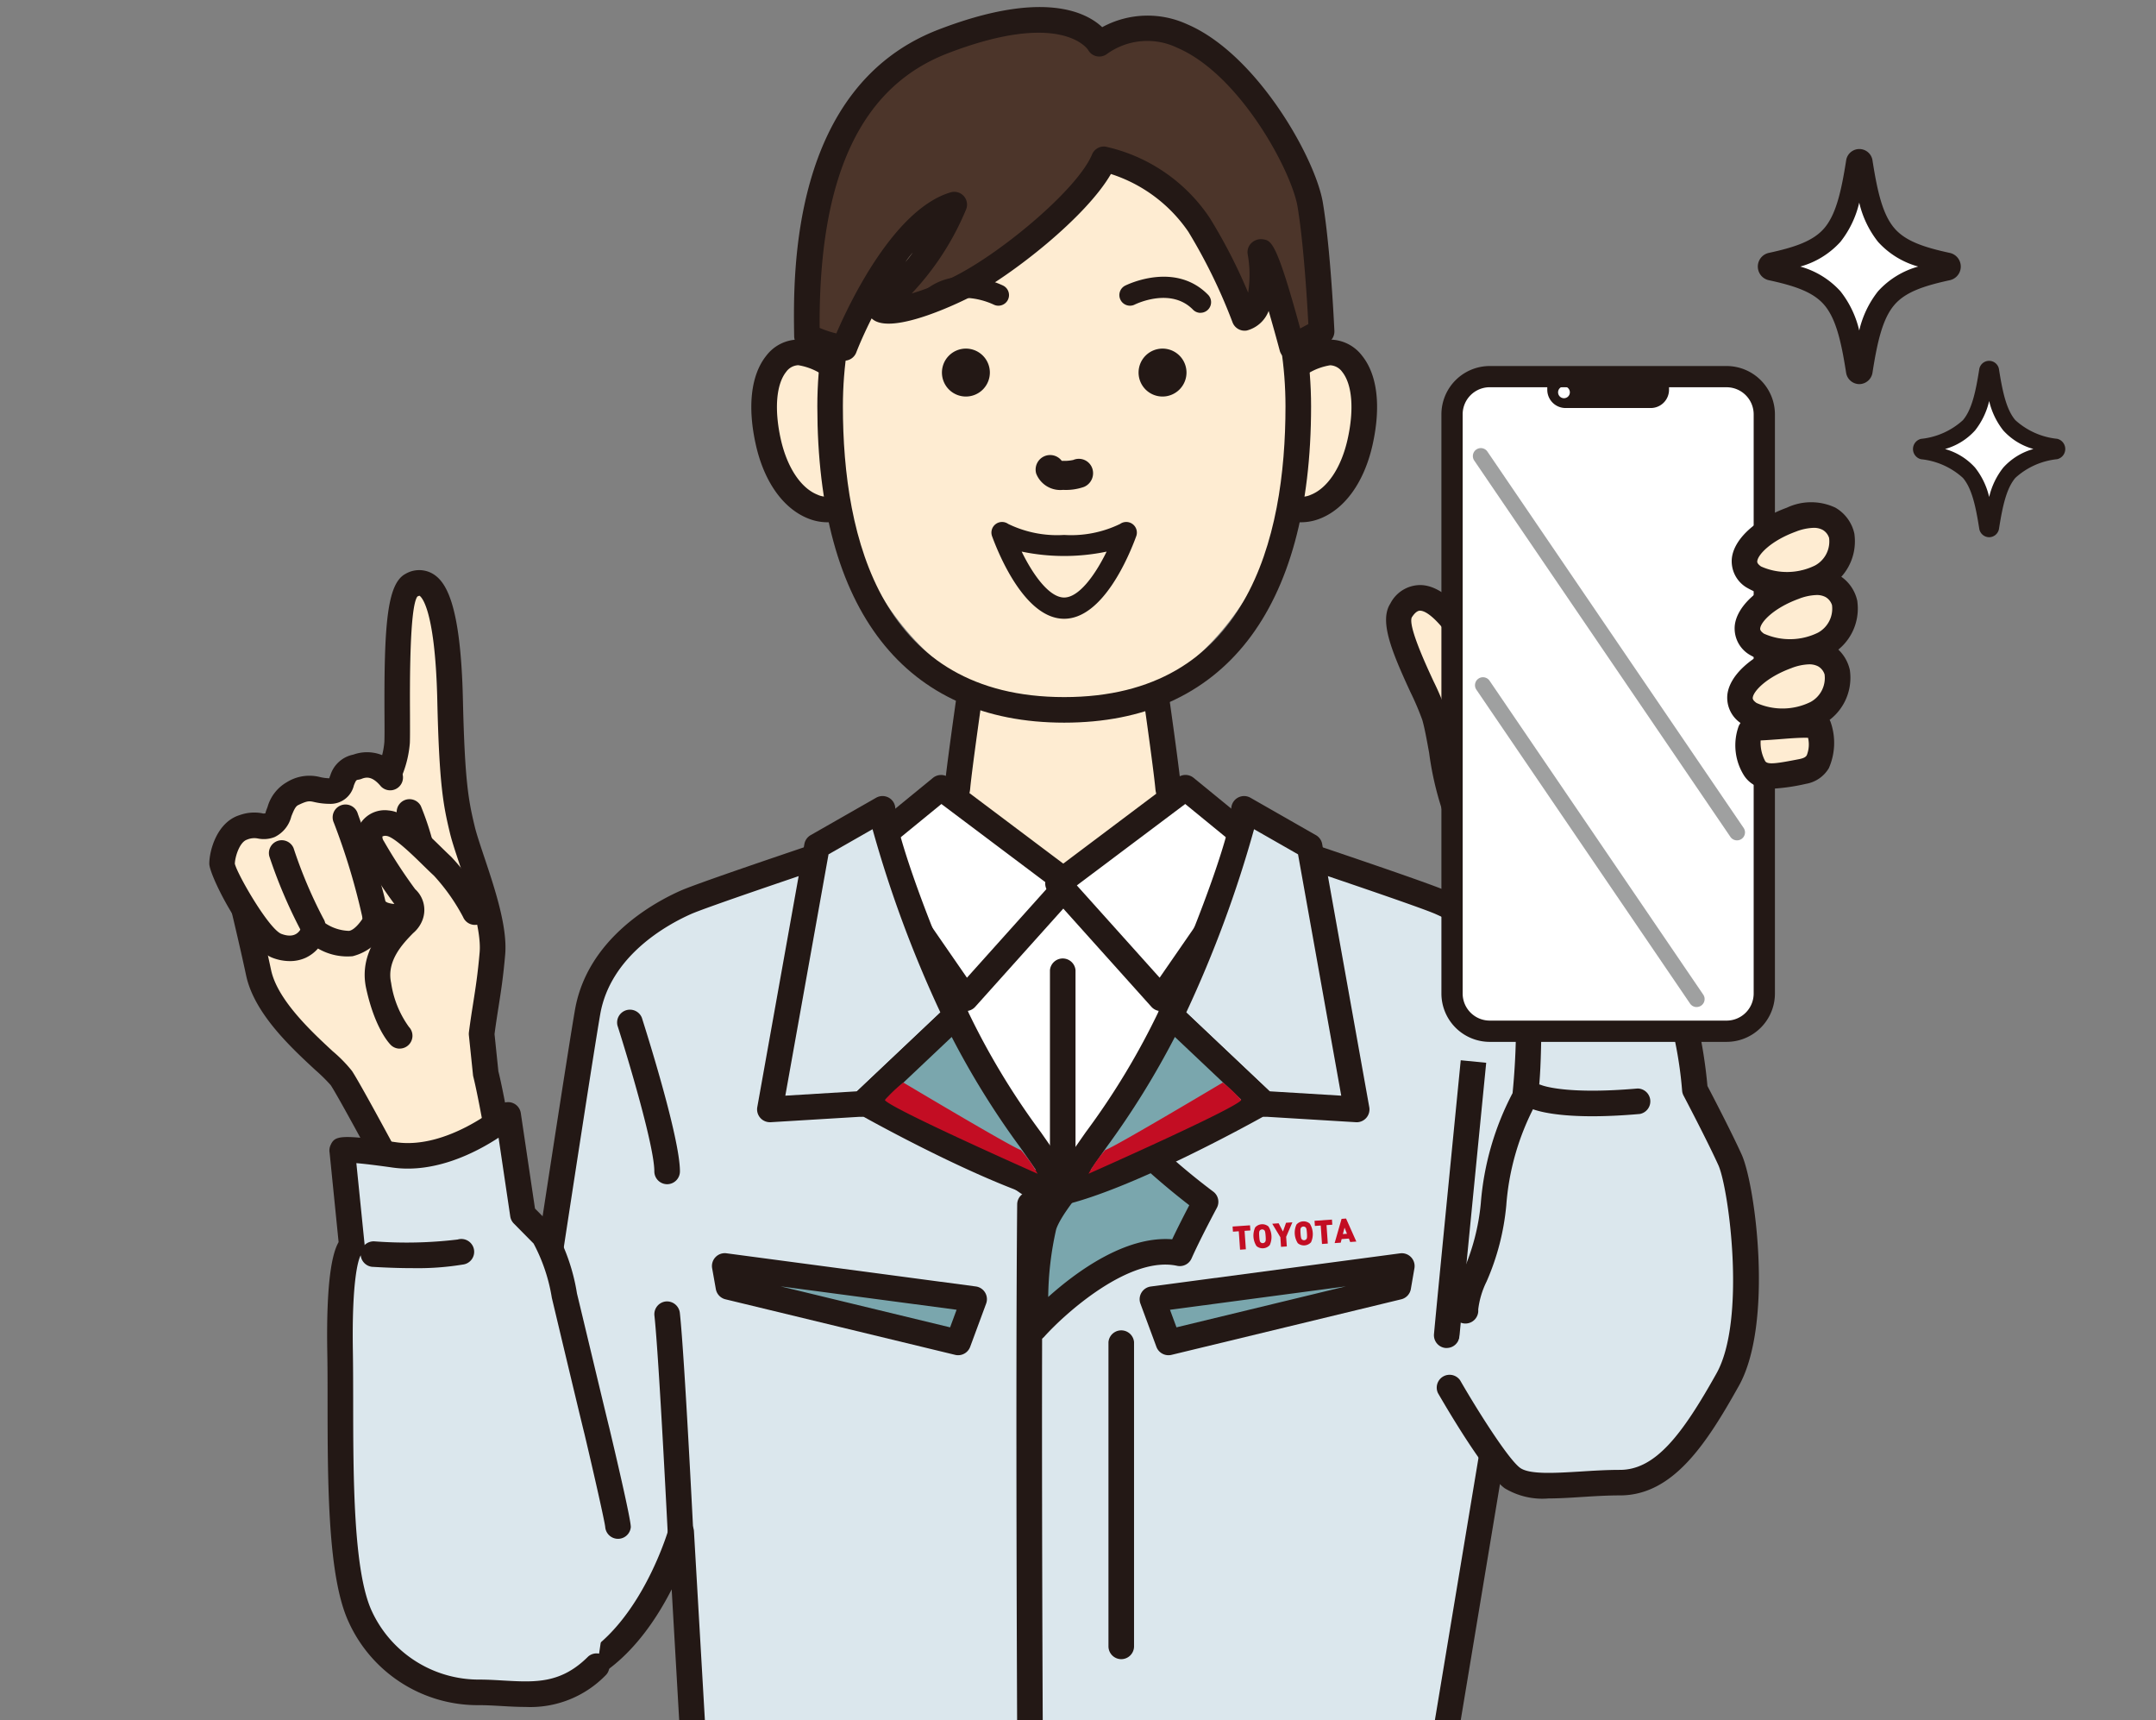 <svg xmlns="http://www.w3.org/2000/svg" xmlns:xlink="http://www.w3.org/1999/xlink" width="168" height="134" viewBox="0 0 168 134">
  <rect x="0" y="0" width="168" height="134" fill="#808080" stroke="none"/>
  <defs>
    <clipPath id="clip-path">
      <rect id="Rectangle_228" data-name="Rectangle 228" width="168" height="134" transform="translate(0 13)" fill="none"/>
    </clipPath>
  </defs>
  <g id="Group_4665" data-name="Group 4665" transform="translate(0 -13)">
    <g id="Group_895" data-name="Group 895" transform="translate(0 0)" clip-path="url(#clip-path)">
      <g id="Group_845" data-name="Group 845" transform="translate(66.313 78.293)">
        <rect id="Rectangle_225" data-name="Rectangle 225" width="30.095" height="29.165" transform="translate(0.997 0.996)" fill="#fff"/>
        <path id="Path_747" data-name="Path 747" d="M124.491,504.259H94.4a1,1,0,0,1-1-1V474.1a1,1,0,0,1,1-1h30.1a1,1,0,0,1,1,1v29.164A1,1,0,0,1,124.491,504.259Zm-29.1-1.992h28.1V475.095h-28.1Z" transform="translate(-93.399 -473.103)" fill="#231815"/>
      </g>
      <g id="Group_846" data-name="Group 846" transform="translate(63.759 62.616)">
        <path id="Path_748" data-name="Path 748" d="M128.5,480.109c-3.467-2.735-9.667-3.829-9.85-5.833s-1.46-10.754-1.46-10.754h-13.5s-1.276,8.749-1.458,10.754-6.385,3.1-9.85,5.833c2.334,3.665,15.607,1.48,17.875,1.612v.02l.182-.009.182.009v-.02C112.893,481.589,126.166,483.774,128.5,480.109Z" transform="translate(-91.386 -462.525)" fill="#feecd2"/>
        <path id="Path_749" data-name="Path 749" d="M120.85,483.587c-2.209,0-4.629-.164-7.05-.362-1.119-.091-2.09-.179-2.611-.169a1.134,1.134,0,0,1-.264.026l-.2-.012-.072.012a1.158,1.158,0,0,1-.276-.026h-.008c-.514,0-1.487.08-2.593.169-6.958.561-13.915.859-15.888-2.237a.993.993,0,0,1,.224-1.315,25.365,25.365,0,0,1,5.725-3.041c1.294-.555,3.7-1.583,3.749-2.1.184-2.009,1.414-10.451,1.466-10.808a1,1,0,0,1,.986-.853h13.5a1,1,0,0,1,.986.853c.052.357,1.283,8.8,1.466,10.808.048.518,2.456,1.546,3.75,2.1a25.468,25.468,0,0,1,5.725,3.043.991.991,0,0,1,.222,1.315C128.4,483.009,124.995,483.587,120.85,483.587Zm-9.648-2.522c.606,0,1.539.075,2.76.175,3.35.276,10.715.875,13.323-.663a31.573,31.573,0,0,0-4.328-2.113c-2.68-1.145-4.8-2.048-4.953-3.751-.144-1.589-1-7.6-1.329-9.849H104.9c-.325,2.246-1.185,8.26-1.329,9.849-.155,1.7-2.271,2.606-4.951,3.751a31.488,31.488,0,0,0-4.329,2.113c2.608,1.538,9.97.939,13.321.663a27.641,27.641,0,0,1,3.05-.167.93.93,0,0,1,.11.012h.026a.946.946,0,0,1,.113-.012C111,481.067,111.1,481.065,111.2,481.065Z" transform="translate(-91.733 -462.871)" fill="#231815"/>
      </g>
      <g id="Group_849" data-name="Group 849" transform="translate(58.544 39.458)">
        <g id="Group_847" data-name="Group 847">
          <path id="Path_750" data-name="Path 750" d="M95.254,450.338s-1.808-1.932-3.616-1.932-3.356,2.415-2.324,7,4.132,6.037,5.94,4.829S95.254,450.338,95.254,450.338Z" transform="translate(-87.985 -447.41)" fill="#feecd2"/>
          <path id="Path_751" data-name="Path 751" d="M94.238,461.985a4.023,4.023,0,0,1-1.49-.3c-1.935-.774-3.415-2.857-4.059-5.716-.675-2.994-.386-5.464.807-6.956a3.176,3.176,0,0,1,2.49-1.261c2.177,0,4.128,2.018,4.342,2.248a.992.992,0,0,1,.248.478c.584,2.811,1.714,9.5-.422,10.93A3.427,3.427,0,0,1,94.238,461.985Zm-2.252-12.236a1.226,1.226,0,0,0-.934.513c-.785.979-.94,2.951-.419,5.274.491,2.177,1.558,3.786,2.853,4.3a1.648,1.648,0,0,0,1.561-.084c.6-.559.432-4.606-.363-8.58A4.793,4.793,0,0,0,91.986,449.749Z" transform="translate(-88.332 -447.756)" fill="#231815"/>
        </g>
        <g id="Group_848" data-name="Group 848" transform="translate(39.691)">
          <path id="Path_752" data-name="Path 752" d="M115.672,450.338s1.808-1.932,3.616-1.932,3.356,2.415,2.324,7-4.132,6.037-5.94,4.829S115.672,450.338,115.672,450.338Z" transform="translate(-113.871 -447.41)" fill="#feecd2"/>
          <path id="Path_753" data-name="Path 753" d="M117.383,461.985a3.435,3.435,0,0,1-1.917-.571c-2.136-1.428-1.007-8.12-.422-10.932a1,1,0,0,1,.247-.478c.216-.23,2.167-2.248,4.344-2.248a3.171,3.171,0,0,1,2.49,1.262c1.194,1.491,1.48,3.961.807,6.954-.644,2.859-2.124,4.943-4.059,5.716A4.023,4.023,0,0,1,117.383,461.985Zm-.446-10.809c-.794,3.976-.968,8.022-.353,8.588a1.652,1.652,0,0,0,1.549.077c1.3-.518,2.363-2.127,2.853-4.3.524-2.323.368-4.295-.417-5.274a1.226,1.226,0,0,0-.934-.513A4.793,4.793,0,0,0,116.936,451.176Z" transform="translate(-114.218 -447.756)" fill="#231815"/>
        </g>
      </g>
      <g id="Group_850" data-name="Group 850" transform="translate(63.688 20.013)">
        <ellipse id="Ellipse_36" data-name="Ellipse 36" cx="18.241" cy="23.646" rx="18.241" ry="23.646" transform="translate(0.996 0.997)" fill="#feecd2"/>
        <path id="Path_754" data-name="Path 754" d="M110.924,484.351c-12.406,0-19.237-8.752-19.237-24.643,0-13.587,8.629-24.643,19.237-24.643s19.237,11.056,19.237,24.643C130.161,475.6,123.33,484.351,110.924,484.351Zm0-47.293c-9.508,0-17.245,10.161-17.245,22.65,0,10.334,2.993,22.651,17.245,22.651s17.243-12.317,17.243-22.651C128.167,447.219,120.432,437.058,110.924,437.058Z" transform="translate(-91.687 -435.065)" fill="#231815"/>
      </g>
      <g id="Group_851" data-name="Group 851" transform="translate(61.867 13.539)">
        <path id="Path_755" data-name="Path 755" d="M113.951,433.356s-2.121-4.06-12.188-.176-10.71,16.15-10.6,22.947a8.75,8.75,0,0,0,2.906.922s3.807-9.747,8.577-11.16a20.016,20.016,0,0,1-5.3,7.414c-1.929,1.606,2.3.883,6.006-1.06s9.717-6.884,10.952-9.884a12.194,12.194,0,0,1,7.42,5.119,43.166,43.166,0,0,1,3.533,7.236s1.944-.352,1.237-5.119c.353-.529,2.473,7.414,2.473,7.414l2.3-1.235s-.276-6.25-.883-9.885C129.674,441.653,121.724,428.061,113.951,433.356Z" transform="translate(-90.15 -430.489)" fill="#4c352a"/>
        <path id="Path_756" data-name="Path 756" d="M94.419,458.4a.91.91,0,0,1-.092,0,9.71,9.71,0,0,1-3.277-1.031,1,1,0,0,1-.535-.866c-.078-4.808-.316-19.437,11.238-23.894,8.05-3.1,11.472-1.405,12.765-.192a7.4,7.4,0,0,1,6.621-.227c5.426,2.317,9.994,10.426,10.572,13.893.61,3.653.886,9.747.9,10a1,1,0,0,1-.523.921l-2.3,1.236a1.013,1.013,0,0,1-.868.037,1,1,0,0,1-.567-.657c-.271-1.014-.572-2.093-.865-3.095a2.5,2.5,0,0,1-1.7,1.523,1.006,1.006,0,0,1-1.115-.639,42.59,42.59,0,0,0-3.439-7.048,11.6,11.6,0,0,0-6.037-4.506c-1.93,3.349-7.676,7.869-11.031,9.623-.063.032-6.086,3.124-7.614,1.626-.531,1.056-.945,2-1.2,2.66A1,1,0,0,1,94.419,458.4ZM92.5,455.845a8,8,0,0,0,1.3.431c1.04-2.408,4.5-9.688,8.905-10.99a.995.995,0,0,1,1.2,1.345,21.54,21.54,0,0,1-4.233,6.533,20.028,20.028,0,0,0,3.562-1.452c3.723-1.949,9.41-6.755,10.492-9.381a1,1,0,0,1,1.046-.608,13.183,13.183,0,0,1,8.139,5.574,41.832,41.832,0,0,1,2.978,5.8,8.843,8.843,0,0,0-.037-3,.987.987,0,0,1,.156-.7,1.076,1.076,0,0,1,1.038-.455c.647.107,1.052.175,2.9,6.948l.635-.342c-.087-1.662-.362-6.273-.84-9.144-.46-2.756-4.483-10.3-9.388-12.389a5.376,5.376,0,0,0-5.5.516.994.994,0,0,1-1.432-.34c-.064-.1-2.128-3.135-10.959.27C95.688,437.076,92.423,444.075,92.5,455.845Zm7.243-5.857c-.192.234-.379.48-.563.729Q99.464,450.374,99.746,449.987Z" transform="translate(-90.499 -430.839)" fill="#231815"/>
      </g>
      <g id="Group_854" data-name="Group 854" transform="translate(73.395 40.158)">
        <g id="Group_852" data-name="Group 852" transform="translate(15.322)">
          <ellipse id="Ellipse_37" data-name="Ellipse 37" cx="1.401" cy="1.4" rx="1.401" ry="1.4" transform="translate(0.467 0.467)" fill="#231815"/>
          <path id="Path_757" data-name="Path 757" d="M109.879,451.947a1.867,1.867,0,1,1,1.869-1.866A1.869,1.869,0,0,1,109.879,451.947Zm0-2.8a.934.934,0,1,0,.935.935A.935.935,0,0,0,109.879,449.146Z" transform="translate(-108.011 -448.213)" fill="#231815"/>
        </g>
        <g id="Group_853" data-name="Group 853">
          <ellipse id="Ellipse_38" data-name="Ellipse 38" cx="1.401" cy="1.4" rx="1.401" ry="1.4" transform="translate(0.467 0.467)" fill="#231815"/>
          <path id="Path_758" data-name="Path 758" d="M99.886,451.947a1.867,1.867,0,1,1,1.869-1.866A1.868,1.868,0,0,1,99.886,451.947Zm0-2.8a.934.934,0,1,0,.935.935A.935.935,0,0,0,99.886,449.146Z" transform="translate(-98.018 -448.213)" fill="#231815"/>
        </g>
      </g>
      <g id="Group_855" data-name="Group 855" transform="translate(80.698 48.448)">
        <path id="Path_759" data-name="Path 759" d="M103.519,454.361s.136.457,1,.457a3.388,3.388,0,0,0,1.185-.138" transform="translate(-102.388 -453.232)" fill="#feecd2"/>
        <path id="Path_760" data-name="Path 760" d="M104.915,456.339a2.015,2.015,0,0,1-2.087-1.261,1.131,1.131,0,0,1,1.989-1,.87.87,0,0,0,.1,0,3.073,3.073,0,0,0,.8-.07,1.106,1.106,0,0,1,1.457.6,1.158,1.158,0,0,1-.623,1.5A4.259,4.259,0,0,1,104.915,456.339Zm.08-1.914,0,0Zm0,0h0Zm-.261-.363Z" transform="translate(-102.781 -453.624)" fill="#231815"/>
      </g>
      <path id="Path_761" data-name="Path 761" d="M106.2,464.57c-3.027,0-5.063-4.923-5.616-6.43a.828.828,0,0,1,1.256-.959,8.723,8.723,0,0,0,4.361.859,8.735,8.735,0,0,0,4.362-.859.827.827,0,0,1,1.254.959C111.268,459.647,109.231,464.57,106.2,464.57Zm-3.309-5.231c.945,1.932,2.194,3.576,3.309,3.576s2.364-1.644,3.31-3.576A16.217,16.217,0,0,1,102.9,459.339Z" transform="translate(-23.28 -403.365)" fill="#231815"/>
      <g id="Group_856" data-name="Group 856" transform="translate(71.471 34.557)">
        <path id="Path_762" data-name="Path 762" d="M113.37,447.374a.821.821,0,0,1-.592-.251c-1.73-1.762-4.44-.443-4.554-.386a.827.827,0,0,1-.747-1.475c.158-.078,3.9-1.929,6.483.708a.827.827,0,0,1-.59,1.4Z" transform="translate(-91.291 -444.558)" fill="#231815"/>
        <path id="Path_763" data-name="Path 763" d="M97.591,447.374A.829.829,0,0,1,97,445.968c2.587-2.634,6.326-.785,6.484-.706a.827.827,0,0,1-.747,1.475c-.115-.055-2.823-1.377-4.554.388A.829.829,0,0,1,97.591,447.374Z" transform="translate(-96.764 -444.557)" fill="#231815"/>
      </g>
      <g id="Group_857" data-name="Group 857" transform="translate(66.313 73.373)">
        <path id="Path_764" data-name="Path 764" d="M100.069,470.541,110,478.005l-8.018,8.94-7.935-11.483Z" transform="translate(-93.053 -469.546)" fill="#fff"/>
        <path id="Path_765" data-name="Path 765" d="M102.33,488.287c-.021,0-.041,0-.063,0a.992.992,0,0,1-.757-.428l-7.933-11.483a.993.993,0,0,1,.189-1.336l6.018-4.921a1,1,0,0,1,1.231-.026l9.933,7.466a.995.995,0,0,1,.143,1.46l-8.018,8.94A1,1,0,0,1,102.33,488.287ZM95.739,476l6.694,9.688,6.448-7.19-8.439-6.343Z" transform="translate(-93.399 -469.892)" fill="#231815"/>
      </g>
      <g id="Group_858" data-name="Group 858" transform="translate(36.628 77.382)">
        <path id="Path_766" data-name="Path 766" d="M91.059,542.961l-.912-15.85S86.954,538.5,78.927,538.867s-2.188-12.577-2.188-12.577,5.2-34.358,6.11-39.644,6.02-7.837,7.662-8.566,14.227-4.921,14.227-4.921,1.141,22.263,15.5,28.461c.136,14.171,0,41.342,0,41.342Z" transform="translate(-73.693 -472.163)" fill="#dbe7ed"/>
        <path id="Path_767" data-name="Path 767" d="M120.59,544.3H91.405a1,1,0,0,1-1-.939l-.656-11.416c-1.794,3.528-5.11,8.019-10.434,8.26a4.647,4.647,0,0,1-4.368-1.852c-2.384-3.512.593-10.693,1.168-12,.356-2.35,5.219-34.464,6.095-39.532.952-5.523,6.078-8.35,8.238-9.308,1.667-.74,13.8-4.785,14.318-4.955a1,1,0,0,1,1.309.893c.011.216,1.283,21.72,14.905,27.6a.993.993,0,0,1,.6.905c.135,14.016,0,41.084,0,41.355A1,1,0,0,1,120.59,544.3Zm-28.243-1.993H119.6c.023-4.935.113-27.1,0-39.7-12.377-5.834-14.924-22.866-15.407-27.756-4.546,1.52-11.776,3.971-12.932,4.483-1.866.829-6.293,3.25-7.082,7.825-.9,5.217-6.055,39.282-6.109,39.627a.978.978,0,0,1-.075.259c-.923,2.047-2.97,7.871-1.394,10.19a2.777,2.777,0,0,0,2.628.982c7.2-.326,10.275-10.923,10.3-11.031a1,1,0,0,1,1.955.213Z" transform="translate(-74.039 -472.509)" fill="#231815"/>
      </g>
      <g id="Group_861" data-name="Group 861" transform="translate(58.994 75.013)">
        <g id="Group_859" data-name="Group 859">
          <path id="Path_768" data-name="Path 768" d="M98.054,471.611l-5.107,2.917-3.671,20.5,7.211-.437,7.271-6.876C100.231,479.909,97.945,473.125,98.054,471.611Z" transform="translate(-88.279 -470.617)" fill="#dbe7ed"/>
          <path id="Path_769" data-name="Path 769" d="M89.621,496.375a1,1,0,0,1-.98-1.172L92.312,474.7a1,1,0,0,1,.488-.689l5.107-2.916a1,1,0,0,1,1.024.023.989.989,0,0,1,.463.913c-.08,1.123,1.875,7.333,5.618,15.626a.994.994,0,0,1-.224,1.134l-7.271,6.875a1,1,0,0,1-.624.271l-7.211.438C89.663,496.374,89.643,496.375,89.621,496.375Zm4.571-20.868-3.366,18.8,5.584-.339,6.5-6.141a91.758,91.758,0,0,1-5.287-14.278Z" transform="translate(-88.626 -470.962)" fill="#231815"/>
        </g>
        <g id="Group_860" data-name="Group 860" transform="translate(7.21 16.108)">
          <path id="Path_770" data-name="Path 770" d="M109.889,495.936c-3.228-4.967-6.222-8.456-8.639-13.811L93.979,489l.29-.018S104.347,494.659,109.889,495.936Z" transform="translate(-92.981 -481.13)" fill="#7aa6ad"/>
          <path id="Path_771" data-name="Path 771" d="M110.234,497.277a1.026,1.026,0,0,1-.224-.026c-5.181-1.193-13.971-5.994-15.624-6.912a.973.973,0,0,1-.975-.6.992.992,0,0,1,.23-1.118l7.271-6.876a1.009,1.009,0,0,1,.877-.254,1,1,0,0,1,.716.567,57.292,57.292,0,0,0,5.733,9.516c.918,1.315,1.866,2.674,2.832,4.163a.995.995,0,0,1-.836,1.538Zm-14.112-8.26a98.05,98.05,0,0,0,11.733,5.5q-.632-.922-1.251-1.8a64.259,64.259,0,0,1-5.321-8.577Z" transform="translate(-93.328 -481.476)" fill="#231815"/>
        </g>
      </g>
      <g id="Group_862" data-name="Group 862" transform="translate(55.472 110.632)">
        <path id="Path_772" data-name="Path 772" d="M106.417,497.446,86.979,494.86l.287,1.625,17.9,4.329Z" transform="translate(-85.982 -493.864)" fill="#7aa6ad"/>
        <path id="Path_773" data-name="Path 773" d="M105.518,502.156a.943.943,0,0,1-.235-.028l-17.9-4.328a1,1,0,0,1-.747-.8l-.288-1.624a1,1,0,0,1,1.113-1.161L106.9,496.8a1,1,0,0,1,.8,1.333l-1.245,3.369A1,1,0,0,1,105.518,502.156Zm-13.835-5.364,13.208,3.193.506-1.37Z" transform="translate(-86.329 -494.21)" fill="#231815"/>
      </g>
      <g id="Group_863" data-name="Group 863" transform="translate(81.446 73.372)">
        <path id="Path_774" data-name="Path 774" d="M113.852,470.541l-9.933,7.467,8.02,8.938,7.935-11.483Z" transform="translate(-102.922 -469.546)" fill="#fff"/>
        <path id="Path_775" data-name="Path 775" d="M112.285,488.287a.992.992,0,0,1-.741-.331l-8.021-8.939a.995.995,0,0,1,.143-1.46l9.934-7.468a1,1,0,0,1,1.23.026l6.021,4.921a1,1,0,0,1,.189,1.336l-7.935,11.483a.993.993,0,0,1-.757.428C112.328,488.286,112.306,488.287,112.285,488.287Zm-6.552-9.79,6.451,7.189L118.878,476l-4.7-3.846Z" transform="translate(-103.269 -469.891)" fill="#231815"/>
      </g>
      <g id="Group_864" data-name="Group 864" transform="translate(79.204 77.381)">
        <path id="Path_776" data-name="Path 776" d="M134.882,542.961l4.847-29.157s5.655,5.286,2.449-27.159c-.527-5.338-6.02-7.837-7.66-8.566s-14.229-4.921-14.229-4.921-3.407,22.263-17.771,28.461c-.138,14.171,0,41.342,0,41.342Z" transform="translate(-101.46 -472.162)" fill="#dbe7ed"/>
        <path id="Path_777" data-name="Path 777" d="M135.229,544.3H102.864a1,1,0,0,1-1-.991c0-.271-.135-27.339,0-41.355a.993.993,0,0,1,.6-.906c13.685-5.9,17.148-27.48,17.182-27.7a1,1,0,0,1,1.3-.794c.515.17,12.65,4.215,14.316,4.955,6.329,2.808,7.979,6.649,8.249,9.378,2.591,26.23-.658,27.833-1.727,28.358a2.414,2.414,0,0,1-.923.216l-4.655,28A1,1,0,0,1,135.229,544.3Zm-31.373-1.993h30.528l4.709-28.322a1,1,0,0,1,1.662-.565.172.172,0,0,0,.124.049.08.08,0,0,0,.034-.008c.314-.167,3-2.33.619-26.376-.316-3.2-2.7-5.81-7.073-7.753-1.165-.516-8.505-3-13.045-4.521-.914,4.69-5.068,21.928-17.559,27.8C103.742,515.212,103.833,537.374,103.856,542.309Z" transform="translate(-101.807 -472.508)" fill="#231815"/>
      </g>
      <g id="Group_865" data-name="Group 865" transform="translate(88.803 110.632)">
        <path id="Path_778" data-name="Path 778" d="M108.717,497.447l19.437-2.587-.287,1.625-17.9,4.329Z" transform="translate(-107.721 -493.864)" fill="#7aa6ad"/>
        <path id="Path_779" data-name="Path 779" d="M110.309,502.156a1,1,0,0,1-.934-.65l-1.247-3.368a1,1,0,0,1,.8-1.333l19.438-2.586a1,1,0,0,1,1.113,1.161L129.2,497a1,1,0,0,1-.748.8l-17.9,4.328A.964.964,0,0,1,110.309,502.156Zm.123-3.539.506,1.368,13.2-3.193Z" transform="translate(-108.067 -494.21)" fill="#231815"/>
      </g>
      <path id="Path_780" data-name="Path 780" d="M124.02,506.816q-.046,0-.092,0a1,1,0,0,1-.9-1.082c.274-3.006,2.085-21.333,2.085-21.333l1.984.195s-1.809,18.317-2.084,21.32A1,1,0,0,1,124.02,506.816Z" transform="translate(-11.289 -388.801)" fill="#231815"/>
      <g id="Group_867" data-name="Group 867" transform="translate(107.999 45.991)">
        <g id="Group_866" data-name="Group 866">
          <path id="Path_781" data-name="Path 781" d="M141.639,469.892l2.452.165c2.45.165,3.4,4.6,3.231,7.049s-5,9.648-5.14,10.477a25.726,25.726,0,0,0-.58,8.191c.305,4.017,2.473,19.858,2.571,22.267s3.352,7.838-4.327,8.738-9.77-9.283-9.77-9.283c-.19.659,1.648-12.925,1.861-19.711.126-3.991.339-9.769-.915-10.924s-3.746-1.584-4.9-3.833-1.57-6.761-2.114-8.565-3.517-6.783-2.6-8.221c1.944-3.054,4.879,1.951,4.879,1.951s2.709,3.627,3.905,2.637,3.313-8.315,2.855-13.092,1.385-5.058,1.385-5.058.768-.152,1.434,2.441c0,0,.647-2.7,2.568-2.373s2.576,4.318,2.634,6.018c.055,1.543-.569,6.228-.613,6.895S143.5,467.992,141.639,469.892Z" transform="translate(-120.24 -451.671)" fill="#feecd2"/>
          <path id="Path_782" data-name="Path 782" d="M139.261,528.181c-5.816,0-8.8-5.943-9.7-9.639-.213-.352-.113-1.207.167-3.616.5-4.249,1.417-12.159,1.562-16.823l.009-.271c.086-2.715.287-9.067-.6-9.891a7.5,7.5,0,0,0-1.472-.918,7.688,7.688,0,0,1-3.635-3.193,24.5,24.5,0,0,1-1.645-6.156c-.187-1.027-.362-1.995-.537-2.574a22,22,0,0,0-.922-2.159c-1.464-3.173-2.435-5.525-1.567-6.884a2.627,2.627,0,0,1,2.361-1.449c2.124.04,3.885,2.862,4.218,3.429a7.958,7.958,0,0,0,2.478,2.3c.828-1,2.881-7.462,2.43-12.157-.523-5.441,1.762-6.069,2.226-6.139.4-.081,1.078.009,1.716,1.045a2.733,2.733,0,0,1,2.6-.973c3.2.545,3.454,6.7,3.464,6.965a53.861,53.861,0,0,1-.48,5.752c-.049.424-.09.778-.113,1.011.081.1.2.23.3.336.511.55,1.642,1.77,1.437,3.172l.949.064c1.492.1,2.723,1.279,3.465,3.32a12.461,12.461,0,0,1,.691,4.788c-.115,1.7-1.814,4.756-3.855,8.27-.572.987-1.221,2.1-1.311,2.373-.006.061-.041.227-.086.431a24.2,24.2,0,0,0-.466,7.452c.149,1.967.756,6.849,1.343,11.569.606,4.872,1.179,9.476,1.23,10.733a9.444,9.444,0,0,0,.293,1.534c.4,1.678.955,3.974-.319,5.8-.935,1.338-2.631,2.133-5.181,2.433A9.138,9.138,0,0,1,139.261,528.181Zm-7.847-10.46c.215.958,2.245,9.17,8.662,8.418,1.926-.225,3.2-.761,3.778-1.595.762-1.089.366-2.74.017-4.193a10.6,10.6,0,0,1-.347-1.92c-.048-1.172-.642-5.949-1.216-10.566-.59-4.745-1.2-9.649-1.352-11.667a26.374,26.374,0,0,1,.506-8.021c.037-.17.066-.306.084-.412a12.75,12.75,0,0,1,1.536-2.971c1.308-2.254,3.5-6.024,3.591-7.406a10.572,10.572,0,0,0-.577-3.973c-.265-.725-.842-1.954-1.728-2.013l-2.45-.165a1,1,0,0,1-.644-1.691c.5-.507.475-.832-.618-2.012-.478-.516-.892-.962-.849-1.59.011-.187.067-.683.143-1.339.176-1.538.506-4.408.469-5.454-.077-2.215-.883-4.912-1.808-5.071-.972-.17-1.427,1.607-1.432,1.627a1,1,0,0,1-.963.757h0a.994.994,0,0,1-.966-.746,6.673,6.673,0,0,0-.5-1.417c-.247.432-.577,1.446-.362,3.693.458,4.751-1.582,12.608-3.209,13.955a1.737,1.737,0,0,1-1.363.385c-1.622-.193-3.455-2.494-3.977-3.194-.661-1.108-1.875-2.523-2.6-2.536-.2,0-.419.172-.644.526-.291.676,1.1,3.692,1.7,4.981a21.834,21.834,0,0,1,1.02,2.419c.207.685.385,1.661.59,2.792a23.874,23.874,0,0,0,1.458,5.606,5.926,5.926,0,0,0,2.8,2.343,8.785,8.785,0,0,1,1.886,1.212c1.449,1.336,1.431,5.574,1.245,11.418l-.008.271c-.15,4.747-1.078,12.712-1.576,16.991C131.569,516.315,131.449,517.336,131.414,517.721Z" transform="translate(-120.586 -452.02)" fill="#231815"/>
        </g>
      </g>
      <g id="Group_868" data-name="Group 868" transform="translate(81.817 87.588)">
        <line id="Line_18" data-name="Line 18" y2="16.404" transform="translate(0.997 0.996)" fill="#fff"/>
        <path id="Path_783" data-name="Path 783" d="M104.508,497.568a1,1,0,0,1-1-1v-16.4a1,1,0,0,1,1.993,0v16.4A1,1,0,0,1,104.508,497.568Z" transform="translate(-103.511 -479.17)" fill="#231815"/>
      </g>
      <g id="Group_869" data-name="Group 869" transform="translate(111.915 88.318)">
        <path id="Path_784" data-name="Path 784" d="M123.791,512.011s3.465,6.015,4.925,7.109,4.925.365,8.39.365,5.837-3.464,8.392-8.021,1.093-15.128.182-17.134-2.737-5.468-2.737-5.468-.365-5.286-2.007-8.566c-2.006,3.463-10.945,2.369-10.945,2.369s0,6.38-.363,6.927a20.712,20.712,0,0,0-2.372,8.2c-.365,4.374-2.19,6.378-2.19,8.2" transform="translate(-122.793 -479.3)" fill="#dbe7ed"/>
        <path id="Path_785" data-name="Path 785" d="M131.893,521.064a5.685,5.685,0,0,1-3.43-.8c-1.544-1.158-4.594-6.375-5.19-7.409a1,1,0,0,1,1.728-.993c1.3,2.258,3.715,6.1,4.66,6.809.725.544,2.722.415,4.657.3,1.007-.064,2.072-.132,3.136-.132,2.771,0,4.856-2.753,7.521-7.51,2.34-4.172.957-14.45.146-16.235-.889-1.955-2.692-5.381-2.711-5.416a.993.993,0,0,1-.112-.394,30.859,30.859,0,0,0-1.337-6.836c-2.585,1.915-7.389,1.829-9.628,1.664-.038,5.649-.377,6.158-.527,6.384a19.8,19.8,0,0,0-2.208,7.733,19.055,19.055,0,0,1-1.535,5.936,6.673,6.673,0,0,0-.652,2.183,1,1,0,1,1-1.992,0,8.021,8.021,0,0,1,.794-2.929,17.081,17.081,0,0,0,1.4-5.355,22.156,22.156,0,0,1,2.475-8.577,55.5,55.5,0,0,0,.259-6.469,1,1,0,0,1,1.116-.99c3.2.391,8.743.225,9.962-1.88a1.026,1.026,0,0,1,.894-.5,1,1,0,0,1,.86.55c1.539,3.078,2,7.678,2.093,8.732.391.748,1.861,3.568,2.665,5.338,1.07,2.353,2.5,13.178-.219,18.03-2.518,4.5-5.123,8.529-9.261,8.529-1.021,0-2.042.064-3.01.126C133.54,521.011,132.683,521.064,131.893,521.064Z" transform="translate(-123.14 -479.646)" fill="#231815"/>
      </g>
      <g id="Group_871" data-name="Group 871" transform="translate(112.318 41.515)">
        <g id="Group_870" data-name="Group 870">
          <rect id="Rectangle_226" data-name="Rectangle 226" width="24.333" height="50.999" rx="1.917" transform="translate(0.827 0.827)" fill="#fff"/>
          <path id="Path_786" data-name="Path 786" d="M145.624,501.751H127.169a3.769,3.769,0,0,1-3.766-3.763V452.863a3.769,3.769,0,0,1,3.766-3.764h18.455a3.77,3.77,0,0,1,3.767,3.764v45.125A3.769,3.769,0,0,1,145.624,501.751Zm-18.455-51a2.112,2.112,0,0,0-2.111,2.11v45.125a2.112,2.112,0,0,0,2.111,2.108h18.455a2.111,2.111,0,0,0,2.111-2.108V452.863a2.112,2.112,0,0,0-2.111-2.11Z" transform="translate(-123.403 -449.099)" fill="#231815"/>
        </g>
        <path id="Rectangle_227" data-name="Rectangle 227" d="M0,0H.779A.062.062,0,0,1,.842.062V6.207a.062.062,0,0,1-.062.062H0a0,0,0,0,1,0,0V0A0,0,0,0,1,0,0Z" transform="translate(25.16 15.583)" fill="#231815"/>
        <path id="Path_787" data-name="Path 787" d="M128.783,449.439v1.328a1.424,1.424,0,0,0,1.424,1.423h6.639a1.424,1.424,0,0,0,1.424-1.423v-1.328Zm1.3,1.987a.459.459,0,1,1,.46-.458A.459.459,0,0,1,130.083,451.426Z" transform="translate(-120.534 -448.918)" fill="#231815"/>
      </g>
      <g id="Group_876" data-name="Group 876" transform="translate(134.582 52.131)">
        <g id="Group_872" data-name="Group 872" transform="translate(0.353)">
          <path id="Path_788" data-name="Path 788" d="M146.385,458.3s-.475-2.534-3.933-1.266c-2.872,1.054-4.756,3.2-2.924,4.465C141.138,462.61,146.707,462.56,146.385,458.3Z" transform="translate(-137.807 -455.682)" fill="#feecd2"/>
          <path id="Path_789" data-name="Path 789" d="M142.426,463.448a5.742,5.742,0,0,1-3.119-.786,2.384,2.384,0,0,1-1.135-2.314c.189-1.486,1.871-3.018,4.283-3.9a4.432,4.432,0,0,1,3.784,0,3.1,3.1,0,0,1,1.472,2.01.9.9,0,0,1,.014.11,4.124,4.124,0,0,1-2.084,4.106A6.567,6.567,0,0,1,142.426,463.448Zm2.11-5.43a4.149,4.149,0,0,0-1.392.3c-1.935.708-2.93,1.783-2.995,2.286-.009.066-.026.2.293.424a4.958,4.958,0,0,0,4.209-.078,2.13,2.13,0,0,0,1.093-2.147,1.106,1.106,0,0,0-.508-.63A1.445,1.445,0,0,0,144.536,458.018Z" transform="translate(-138.153 -456.028)" fill="#231815"/>
        </g>
        <g id="Group_873" data-name="Group 873" transform="translate(0.58 5.235)">
          <path id="Path_790" data-name="Path 790" d="M146.533,461.715s-.475-2.533-3.931-1.264c-2.872,1.054-4.758,3.2-2.924,4.465C141.287,466.027,146.855,465.977,146.533,461.715Z" transform="translate(-137.954 -459.099)" fill="#feecd2"/>
          <path id="Path_791" data-name="Path 791" d="M142.576,466.865a5.734,5.734,0,0,1-3.119-.786,2.382,2.382,0,0,1-1.136-2.314c.189-1.486,1.871-3.018,4.284-3.9a4.432,4.432,0,0,1,3.784,0,3.089,3.089,0,0,1,1.47,2.01.68.68,0,0,1,.014.11,4.126,4.126,0,0,1-2.082,4.106A6.571,6.571,0,0,1,142.576,466.865Zm2.11-5.43a4.163,4.163,0,0,0-1.394.3c-1.935.708-2.93,1.783-2.993,2.286-.009.066-.028.2.291.424a4.961,4.961,0,0,0,4.21-.078,2.129,2.129,0,0,0,1.092-2.147,1.109,1.109,0,0,0-.506-.63A1.453,1.453,0,0,0,144.686,461.435Z" transform="translate(-138.301 -459.445)" fill="#231815"/>
        </g>
        <g id="Group_874" data-name="Group 874" transform="translate(0 10.632)">
          <path id="Path_792" data-name="Path 792" d="M146.155,465.238s-.475-2.533-3.931-1.264c-2.872,1.054-4.758,3.2-2.924,4.465C140.909,469.55,146.477,469.5,146.155,465.238Z" transform="translate(-137.576 -462.62)" fill="#feecd2"/>
          <path id="Path_793" data-name="Path 793" d="M142.2,470.39a5.751,5.751,0,0,1-3.119-.788,2.385,2.385,0,0,1-1.136-2.314c.189-1.486,1.871-3.018,4.284-3.905a4.432,4.432,0,0,1,3.784,0,3.094,3.094,0,0,1,1.47,2.012.887.887,0,0,1,.015.109,4.13,4.13,0,0,1-2.084,4.108A6.585,6.585,0,0,1,142.2,470.39Zm2.11-5.431a4.156,4.156,0,0,0-1.394.3c-1.933.711-2.93,1.783-2.995,2.286-.008.066-.026.2.294.424a4.956,4.956,0,0,0,4.209-.077,2.129,2.129,0,0,0,1.092-2.148,1.109,1.109,0,0,0-.506-.63A1.472,1.472,0,0,0,144.308,464.959Z" transform="translate(-137.923 -462.967)" fill="#231815"/>
        </g>
        <g id="Group_875" data-name="Group 875" transform="translate(0.615 16.354)">
          <path id="Path_794" data-name="Path 794" d="M144.486,467.454s1.01,3.081-1.178,3.506-3.228.648-3.813-.247-.883-3.165.219-3.155S143.661,467.171,144.486,467.454Z" transform="translate(-137.979 -466.356)" fill="#feecd2"/>
          <path id="Path_795" data-name="Path 795" d="M141.138,472.667a2.288,2.288,0,0,1-2.131-1.063,4.412,4.412,0,0,1-.394-3.829,1.527,1.527,0,0,1,1.455-.867,11.157,11.157,0,0,0,1.513-.086,10.77,10.77,0,0,1,3.576.038,1,1,0,0,1,.623.631,4.906,4.906,0,0,1-.144,3.568,2.569,2.569,0,0,1-1.791,1.224A15.4,15.4,0,0,1,141.138,472.667Zm-.817-3.771a3.043,3.043,0,0,0,.354,1.618c.19.291.882.188,2.659-.159.417-.083.52-.2.581-.3a2.292,2.292,0,0,0,.1-1.359c-.652-.025-1.662.064-2.285.113C141.2,468.848,140.7,468.885,140.32,468.9Z" transform="translate(-138.324 -466.702)" fill="#231815"/>
        </g>
      </g>
      <path id="Path_796" data-name="Path 796" d="M132.956,488.125c-3.448,0-4.7-.562-4.862-.645a1,1,0,0,1,.871-1.791c.077.032,1.926.766,7.513.274a1,1,0,0,1,.175,1.984C135.207,488.074,133.983,488.125,132.956,488.125Z" transform="translate(-8.878 -388.163)" fill="#231815"/>
      <g id="Group_877" data-name="Group 877" transform="translate(79.629 100.392)">
        <path id="Path_797" data-name="Path 797" d="M102.734,503.26s6.2-6.927,11.31-5.833c.728-1.641,2.006-4.01,2.006-4.01s-5.107-4.011-5.837-5.1-6.02,4.739-6.748,6.925S102.734,503.26,102.734,503.26Z" transform="translate(-101.737 -487.179)" fill="#7aa6ad"/>
        <path id="Path_798" data-name="Path 798" d="M103.081,504.6a1.036,1.036,0,0,1-.357-.064,1,1,0,0,1-.639-.932c0-.245.009-6.02.78-8.333.7-2.108,5.229-7.463,7.207-7.728a1.313,1.313,0,0,1,1.317.564,52.67,52.67,0,0,0,5.623,4.874.992.992,0,0,1,.262,1.253c-.012.025-1.267,2.357-1.973,3.944a1,1,0,0,1-1.119.57c-3.717-.809-8.737,3.715-10.357,5.522A.993.993,0,0,1,103.081,504.6Zm6.995-14.963c-1.326.774-4.775,4.629-5.321,6.263a24.807,24.807,0,0,0-.621,5.275c2.18-1.955,6.007-4.779,9.66-4.494.449-.948.98-1.98,1.332-2.654A57.91,57.91,0,0,1,110.076,489.638Z" transform="translate(-102.084 -487.526)" fill="#231815"/>
      </g>
      <g id="Group_880" data-name="Group 880" transform="translate(81.599 75.013)">
        <g id="Group_878" data-name="Group 878" transform="translate(8.638)">
          <path id="Path_799" data-name="Path 799" d="M115.357,471.611l5.107,2.917,3.671,20.5-7.211-.437-7.271-6.876C113.178,479.909,115.464,473.125,115.357,471.611Z" transform="translate(-108.656 -470.617)" fill="#dbe7ed"/>
          <path id="Path_800" data-name="Path 800" d="M124.482,496.375c-.021,0-.041,0-.061,0l-7.211-.438a.994.994,0,0,1-.624-.271l-7.271-6.875a1,1,0,0,1-.224-1.134c3.744-8.3,5.7-14.5,5.618-15.626a1,1,0,0,1,1.489-.936l5.107,2.916a1,1,0,0,1,.486.689l3.671,20.506a1,1,0,0,1-.98,1.172Zm-6.789-2.407,5.584.339-3.366-18.8-3.427-1.958a91.667,91.667,0,0,1-5.285,14.278Z" transform="translate(-109.002 -470.962)" fill="#231815"/>
        </g>
        <g id="Group_879" data-name="Group 879" transform="translate(0 16.108)">
          <path id="Path_801" data-name="Path 801" d="M104.019,495.936c3.228-4.967,6.221-8.456,8.639-13.811L119.929,489l-.291-.018S109.559,494.659,104.019,495.936Z" transform="translate(-103.022 -481.13)" fill="#7aa6ad"/>
          <path id="Path_802" data-name="Path 802" d="M104.366,497.277a.995.995,0,0,1-.836-1.538c.968-1.489,1.915-2.848,2.832-4.163a57.194,57.194,0,0,0,5.735-9.516,1,1,0,0,1,.715-.567,1.01,1.01,0,0,1,.879.254l7.271,6.876a1,1,0,0,1-.747,1.716c-1.651.918-10.442,5.718-15.624,6.912A1.026,1.026,0,0,1,104.366,497.277Zm8.953-13.138A64.574,64.574,0,0,1,108,492.716q-.619.882-1.253,1.8a97.972,97.972,0,0,0,11.734-5.5Z" transform="translate(-103.369 -481.476)" fill="#231815"/>
        </g>
      </g>
      <path id="Path_803" data-name="Path 803" d="M107.482,523.774a1,1,0,0,1-1-1v-23.7a1,1,0,0,1,1.993,0v23.7A1,1,0,0,1,107.482,523.774Z" transform="translate(-20.108 -381.516)" fill="#231815"/>
      <g id="Group_881" data-name="Group 881" transform="translate(96.046 107.931)">
        <path id="Path_804" data-name="Path 804" d="M113.725,493.223l.1,1.437-.452.032-.1-1.437-.454.032-.028-.4,1.358-.095.028.4Z" transform="translate(-112.791 -492.265)" fill="#c30d23"/>
        <path id="Path_805" data-name="Path 805" d="M115.122,494.366a.743.743,0,0,1-1.029.072,1.521,1.521,0,0,1-.1-1.457.745.745,0,0,1,1.03-.072,1.527,1.527,0,0,1,.1,1.457Zm-.416-1.158a.233.233,0,0,0-.187-.067.229.229,0,0,0-.175.094c-.038.057-.06.121-.037.457s.054.394.1.446a.228.228,0,0,0,.187.069.225.225,0,0,0,.175-.1c.038-.057.06-.118.035-.453S114.751,493.26,114.707,493.208Z" transform="translate(-112.23 -492.293)" fill="#c30d23"/>
        <path id="Path_806" data-name="Path 806" d="M115.891,493.769l.052.749-.452.031-.052-.749-.633-1.051.5-.035.336.642.241-.682.494-.035Z" transform="translate(-111.717 -492.345)" fill="#c30d23"/>
        <path id="Path_807" data-name="Path 807" d="M117.221,494.221a.745.745,0,0,1-1.029.071,1.522,1.522,0,0,1-.1-1.457.745.745,0,0,1,1.03-.072,1.529,1.529,0,0,1,.1,1.459Zm-.416-1.158a.248.248,0,0,0-.363.024c-.037.058-.058.121-.035.457s.054.394.1.446a.239.239,0,0,0,.362-.026c.037-.057.058-.118.035-.454S116.85,493.113,116.806,493.063Z" transform="translate(-111.111 -492.372)" fill="#c30d23"/>
        <path id="Path_808" data-name="Path 808" d="M117.889,492.932l.1,1.437-.452.032-.1-1.437-.454.032-.028-.4,1.357-.095.029.4Z" transform="translate(-110.57 -492.42)" fill="#c30d23"/>
        <path id="Path_809" data-name="Path 809" d="M119.19,494.275l-.1-.268-.566.04-.072.28-.474.032.541-1.888.35-.025.8,1.794Zm-.439-1.118-.132.5.32-.023Z" transform="translate(-110.027 -492.447)" fill="#c30d23"/>
      </g>
      <path id="Path_810" data-name="Path 810" d="M105.47,492.639s11.423-5.058,11.9-5.741a10.631,10.631,0,0,0-1.435-1.368s-8.482,5.059-9.168,5.263A10.534,10.534,0,0,0,105.47,492.639Z" transform="translate(-20.649 -388.197)" fill="#c30d23"/>
      <path id="Path_811" data-name="Path 811" d="M107.021,492.639S95.6,487.581,95.12,486.9a10.55,10.55,0,0,1,1.437-1.368s8.482,5.059,9.166,5.263A10.533,10.533,0,0,1,107.021,492.639Z" transform="translate(-26.169 -388.197)" fill="#c30d23"/>
      <g id="Group_883" data-name="Group 883" transform="translate(136.97 24.607)">
        <g id="Group_882" data-name="Group 882">
          <path id="Path_812" data-name="Path 812" d="M140.021,446.934a.247.247,0,0,0,.176.25c2.217.48,3.795,1.017,4.812,2.212s1.474,3.054,1.881,5.661a.212.212,0,0,0,.425,0c.408-2.608.865-4.465,1.881-5.661s2.594-1.733,4.81-2.212a.264.264,0,0,0,0-.5c-2.216-.48-3.793-1.017-4.81-2.212s-1.474-3.054-1.881-5.66a.212.212,0,0,0-.425,0c-.408,2.606-.865,4.463-1.881,5.66s-2.594,1.733-4.812,2.212A.247.247,0,0,0,140.021,446.934Z" transform="translate(-139.193 -437.775)" fill="#fff"/>
          <path id="Path_813" data-name="Path 813" d="M147.39,456.381a1.049,1.049,0,0,1-1.029-.909c-.386-2.467-.8-4.2-1.694-5.252-.865-1.017-2.308-1.5-4.356-1.941a1.089,1.089,0,0,1,0-2.114c2.052-.444,3.494-.924,4.359-1.941.889-1.048,1.308-2.786,1.694-5.252a1.038,1.038,0,0,1,2.059,0c.385,2.465.8,4.2,1.694,5.252.865,1.017,2.308,1.5,4.355,1.941a1.089,1.089,0,0,1,0,2.114c-2.049.444-3.491.924-4.356,1.941-.892,1.05-1.309,2.787-1.694,5.252A1.051,1.051,0,0,1,147.39,456.381Zm-4.6-9.159a6.591,6.591,0,0,1,3.133,1.927,7.727,7.727,0,0,1,1.463,3.055,7.748,7.748,0,0,1,1.464-3.055,6.588,6.588,0,0,1,3.133-1.927,6.576,6.576,0,0,1-3.133-1.927,7.748,7.748,0,0,1-1.464-3.055,7.727,7.727,0,0,1-1.463,3.055A6.588,6.588,0,0,1,142.794,447.222Z" transform="translate(-139.481 -438.063)" fill="#231815"/>
        </g>
      </g>
      <g id="Group_885" data-name="Group 885" transform="translate(149.072 41.116)">
        <g id="Group_884" data-name="Group 884">
          <path id="Path_814" data-name="Path 814" d="M147.778,455.49a.187.187,0,0,0,.133.188c1.662.358,2.846.763,3.608,1.659s1.105,2.289,1.411,4.246a.16.16,0,0,0,.319,0c.305-1.957.649-3.349,1.411-4.246s1.946-1.3,3.608-1.659a.2.2,0,0,0,0-.375c-1.662-.36-2.846-.763-3.608-1.659s-1.106-2.289-1.411-4.246a.159.159,0,0,0-.319,0c-.305,1.957-.649,3.348-1.411,4.246s-1.946,1.3-3.608,1.659A.186.186,0,0,0,147.778,455.49Z" transform="translate(-147.159 -448.623)" fill="#fff"/>
          <path id="Path_815" data-name="Path 815" d="M153.3,462.574a.789.789,0,0,1-.773-.679c-.29-1.852-.6-3.155-1.27-3.941a5.709,5.709,0,0,0-3.267-1.456.816.816,0,0,1,0-1.586,5.708,5.708,0,0,0,3.264-1.454c.669-.786.981-2.091,1.271-3.942a.779.779,0,0,1,1.546,0c.29,1.846.6,3.152,1.271,3.938a5.708,5.708,0,0,0,3.266,1.454.816.816,0,0,1,0,1.586,5.7,5.7,0,0,0-3.264,1.456c-.668.786-.981,2.088-1.271,3.939A.787.787,0,0,1,153.3,462.574Zm-.454-.873,0,.006Zm-2.993-6a4.936,4.936,0,0,1,2.349,1.448,5.782,5.782,0,0,1,1.1,2.292,5.782,5.782,0,0,1,1.1-2.292,4.943,4.943,0,0,1,2.349-1.448,4.95,4.95,0,0,1-2.349-1.445,5.811,5.811,0,0,1-1.1-2.294,5.81,5.81,0,0,1-1.1,2.294A4.951,4.951,0,0,1,149.858,455.705Zm8.493.42h0Zm-10.089,0h0Zm10.089-.838h0Zm-10.1,0h0Zm4.6-5.578v0Z" transform="translate(-147.374 -448.838)" fill="#231815"/>
        </g>
      </g>
      <path id="Path_816" data-name="Path 816" d="M145.584,483.83a.621.621,0,0,1-.514-.271l-19.96-29.316a.62.62,0,0,1,1.026-.7L146.1,482.861a.62.62,0,0,1-.512.968Z" transform="translate(-10.233 -405.362)" fill="#9fa0a0"/>
      <path id="Path_817" data-name="Path 817" d="M142.382,490.616a.619.619,0,0,1-.514-.27l-16.65-24.453a.62.62,0,1,1,1.026-.7l16.65,24.453a.618.618,0,0,1-.512.967Z" transform="translate(-10.175 -399.162)" fill="#9fa0a0"/>
      <g id="Group_891" data-name="Group 891" transform="translate(16.309 57.422)">
        <g id="Group_886" data-name="Group 886" transform="translate(0.854)">
          <path id="Path_818" data-name="Path 818" d="M81.682,498.355c.391,1.521,1.018,5.156,1.018,5.156a70.158,70.158,0,0,1-8.058,2.8s-3.508-6.559-4.212-7.613-5.669-4.561-6.448-8.2S61.994,482,61.994,482s5.117-5.842,11.251-5.511a7.471,7.471,0,0,0,1.533-3.939c.087-2.177-.342-11.479,1.116-12.246s2.824.745,3.011,8.965c.146,6.369.439,7.946.949,10.077s2.587,6.876,2.347,9.637-.538,3.927-.84,6.283Z" transform="translate(-60.997 -459.135)" fill="#feecd2"/>
          <path id="Path_819" data-name="Path 819" d="M74.989,507.653a1,1,0,0,1-.879-.527c-.969-1.813-3.606-6.7-4.161-7.53a13.27,13.27,0,0,0-1.19-1.172c-1.9-1.757-4.77-4.413-5.4-7.377-.767-3.585-1.969-8.405-1.983-8.456a1,1,0,0,1,.218-.9c.216-.247,5.21-5.865,11.491-5.865h.006a6.227,6.227,0,0,0,1.041-2.971c.018-.443.014-1.186.009-2.09-.035-6.988.192-10.235,1.639-11a2.1,2.1,0,0,1,2.107-.015c1.012.594,2.194,2.249,2.366,9.838.146,6.354.431,7.822.922,9.867.141.584.416,1.4.734,2.356.813,2.427,1.823,5.444,1.638,7.6-.153,1.771-.33,2.891-.517,4.079-.1.648-.209,1.319-.314,2.131l.3,2.9c.4,1.578.991,5.013,1.017,5.162a1,1,0,0,1-.558,1.069,70.215,70.215,0,0,1-8.191,2.853A1.062,1.062,0,0,1,74.989,507.653Zm-11.55-25.015c.336,1.361,1.244,5.077,1.866,7.993.5,2.347,3.2,4.841,4.808,6.331a10.828,10.828,0,0,1,1.493,1.526c.586.879,2.933,5.226,3.873,6.976,3.479-1.079,5.491-1.831,6.448-2.216-.205-1.145-.6-3.256-.863-4.3a.881.881,0,0,1-.026-.144l-.32-3.084a1.061,1.061,0,0,1,0-.231c.113-.886.227-1.6.337-2.3.181-1.151.353-2.237.5-3.939.15-1.742-.828-4.664-1.542-6.8-.333-1-.621-1.855-.78-2.525-.509-2.114-.828-3.742-.977-10.287-.172-7.487-1.346-8.146-1.391-8.169a.745.745,0,0,0-.161.064c-.618.821-.587,6.927-.575,9.224,0,.945.008,1.721-.011,2.182a8.481,8.481,0,0,1-1.759,4.532,1.059,1.059,0,0,1-.825.363C68.836,477.556,64.645,481.415,63.438,482.638Z" transform="translate(-61.344 -459.481)" fill="#231815"/>
        </g>
        <g id="Group_887" data-name="Group 887" transform="translate(0 14.173)">
          <path id="Path_820" data-name="Path 820" d="M76.005,472.976a20.908,20.908,0,0,1,1.51,6.473c0,1.285-2.581,2.271-3.767,1.475,0,0-.9,2.176-2.282,2.37a4.5,4.5,0,0,1-2.87-1,2.083,2.083,0,0,1-2.873,1.181c-1.607-.59-4.287-5.805-4.287-6.4s.38-2.445,1.67-2.838,1.282.119,2.075-.176.664-1.92,1.749-2.45c1.556-.76,1.595-.2,2.883-.2s.639-1.649,2.116-1.871a2.2,2.2,0,0,1,2.657.875" transform="translate(-60.441 -468.387)" fill="#feecd2"/>
          <path id="Path_821" data-name="Path 821" d="M67.051,485.011a3.8,3.8,0,0,1-1.325-.251c-2.093-.768-4.942-6.4-4.939-7.337,0-1,.584-3.24,2.372-3.787a3.357,3.357,0,0,1,1.749-.141.355.355,0,0,0,.27-.015c-.035-.011.074-.286.147-.472a3.233,3.233,0,0,1,1.513-1.94,3.34,3.34,0,0,1,2.554-.4,3.321,3.321,0,0,0,.751.1.751.751,0,0,1,.071-.215,2.355,2.355,0,0,1,1.794-1.627,3.161,3.161,0,0,1,3.691,1.207,1,1,0,0,1-1.535,1.272c-.655-.791-1.116-.754-1.52-.588a1.085,1.085,0,0,1-.222.06c-.181.026-.2.029-.368.441a1.865,1.865,0,0,1-1.9,1.442,5.321,5.321,0,0,1-1.182-.139c-.389-.087-.531-.116-1.26.239-.213.1-.35.417-.534.883a2.434,2.434,0,0,1-1.306,1.607,2.3,2.3,0,0,1-1.3.11,1.441,1.441,0,0,0-.831.084c-.623.19-.961,1.423-.963,1.888.216.866,2.666,5.107,3.634,5.462.994.368,1.415-.116,1.592-.582a1,1,0,0,1,1.562-.441,3.517,3.517,0,0,0,2.107.786c.529-.074,1.224-1.089,1.5-1.762a1,1,0,0,1,1.477-.449,1.867,1.867,0,0,0,1.519-.1c.5-.218.685-.484.7-.552a20.146,20.146,0,0,0-1.424-6.063,1,1,0,0,1,1.822-.81,21.776,21.776,0,0,1,1.595,6.827,2.628,2.628,0,0,1-1.587,2.275,4.358,4.358,0,0,1-2.688.486,4.051,4.051,0,0,1-2.631,2.122,4.552,4.552,0,0,1-2.7-.6,2.955,2.955,0,0,1-.938.712A2.924,2.924,0,0,1,67.051,485.011Z" transform="translate(-60.787 -468.732)" fill="#231815"/>
        </g>
        <g id="Group_888" data-name="Group 888" transform="translate(9.648 18.334)">
          <path id="Path_822" data-name="Path 822" d="M67.729,472.1S69.9,478.092,70,479.676" transform="translate(-66.733 -471.102)" fill="#feecd2"/>
          <path id="Path_823" data-name="Path 823" d="M70.343,481.018a1,1,0,0,1-1-.936,51.273,51.273,0,0,0-2.209-7.3,1,1,0,1,1,1.875-.676c.227.627,2.223,6.178,2.324,7.857a1,1,0,0,1-.935,1.052C70.383,481.016,70.363,481.018,70.343,481.018Z" transform="translate(-67.079 -471.448)" fill="#231815"/>
        </g>
        <g id="Group_889" data-name="Group 889" transform="translate(4.624 20.969)">
          <path id="Path_824" data-name="Path 824" d="M64.453,473.817a38.569,38.569,0,0,0,2.436,5.726" transform="translate(-63.456 -472.821)" fill="#feecd2"/>
          <path id="Path_825" data-name="Path 825" d="M67.236,480.884a1,1,0,0,1-.836-.454,38.563,38.563,0,0,1-2.544-5.946,1,1,0,0,1,1.886-.647,35.9,35.9,0,0,0,2.329,5.507,1,1,0,0,1-.836,1.54Z" transform="translate(-63.803 -473.167)" fill="#231815"/>
        </g>
        <g id="Group_890" data-name="Group 890" transform="translate(11.496 18.707)">
          <path id="Path_826" data-name="Path 826" d="M77.1,479.19a16.591,16.591,0,0,0-2.481-3.492c-1.2-1.1-3.1-3.248-4.283-3.349s-1.762.841-1.156,1.886a39,39,0,0,0,2.545,3.895c.63.749.506,1.037.365,1.521S69,482.065,69.638,485s1.65,3.916,1.65,3.916" transform="translate(-67.938 -471.345)" fill="#feecd2"/>
          <path id="Path_827" data-name="Path 827" d="M71.622,490.256a.983.983,0,0,1-.684-.279c-.124-.123-1.242-1.281-1.927-4.419-.6-2.767,1.308-4.736,2.226-5.681.115-.118.215-.214.282-.293a.793.793,0,0,0,.034-.136,1.919,1.919,0,0,0-.247-.332,40.274,40.274,0,0,1-2.645-4.036,2.308,2.308,0,0,1-.063-2.421,2.259,2.259,0,0,1,2.168-.958c1.2.1,2.43,1.23,4.045,2.813.3.293.577.565.825.794a17.377,17.377,0,0,1,2.686,3.757,1,1,0,1,1-1.756.939,15.325,15.325,0,0,0-2.277-3.227c-.264-.241-.56-.532-.876-.841-.728-.714-2.245-2.2-2.818-2.251a.5.5,0,0,0-.317.044.56.56,0,0,0,.107.352,38.906,38.906,0,0,0,2.446,3.752,2.195,2.195,0,0,1,.577,2.383,2.507,2.507,0,0,1-.741,1.046c-.78.8-2.085,2.147-1.71,3.87a7.784,7.784,0,0,0,1.386,3.43,1,1,0,0,1-.722,1.691Z" transform="translate(-68.285 -471.691)" fill="#231815"/>
        </g>
      </g>
      <g id="Group_892" data-name="Group 892" transform="translate(25.491 98.858)">
        <path id="Path_828" data-name="Path 828" d="M87.482,530.07c-3.011,3.009-5.885,2.116-9.188,2.094a10.106,10.106,0,0,1-9.289-5.913c-1.886-4.068-1.463-14.194-1.569-20.653-.129-7.845.921-8.182.921-8.182l-.753-7.442s-.388-.311,4.08.322,8.844-3.122,8.844-3.122l1.153,7.765,1.642,1.661a14.409,14.409,0,0,1,1.581,4.6s2.22,9.326,2.547,10.612c0,0,1.642,6.927,1.642,7.474" transform="translate(-66.429 -486.179)" fill="#dbe7ed"/>
        <path id="Path_829" data-name="Path 829" d="M82.22,533.646c-.613,0-1.224-.034-1.828-.069-.573-.032-1.159-.068-1.757-.07a11.041,11.041,0,0,1-10.187-6.489c-1.625-3.507-1.631-10.745-1.638-17.131,0-1.394,0-2.724-.023-3.925-.09-5.543.389-7.671.883-8.528l-.7-6.953a1,1,0,0,1,.064-.579c.337-.777.751-.867,5.141-.245,3.962.552,8.015-2.857,8.056-2.891a1,1,0,0,1,1.635.608l1.106,7.445,1.412,1.428a1.017,1.017,0,0,1,.161.216,15.3,15.3,0,0,1,1.7,4.979h0c.008,0,2.2,9.2,2.521,10.474.765,3.225,1.673,7.169,1.673,7.717a1,1,0,0,1-1.993,0c-.04-.42-.853-4.025-1.616-7.246-.322-1.272-2.545-10.612-2.545-10.612a13.521,13.521,0,0,0-1.423-4.232l-1.539-1.558a1,1,0,0,1-.278-.553l-.911-6.133c-1.754,1.152-4.936,2.79-8.24,2.329-1.411-.2-2.292-.3-2.841-.346l.646,6.381a1,1,0,0,1-.333.849c-.129.259-.678,1.711-.584,7.416.02,1.212.021,2.553.023,3.958.006,5.874.012,13.186,1.452,16.294a9.19,9.19,0,0,0,8.392,5.335c.633,0,1.251.038,1.858.074,2.505.141,4.485.256,6.618-1.877a1,1,0,0,1,1.409,1.41A8.191,8.191,0,0,1,82.22,533.646Z" transform="translate(-66.776 -486.525)" fill="#231815"/>
      </g>
      <g id="Group_893" data-name="Group 893" transform="translate(28.102 109.538)">
        <path id="Path_830" data-name="Path 830" d="M69.129,494.309a33.99,33.99,0,0,0,6.757-.162" transform="translate(-68.131 -493.15)" fill="#dbe7ed"/>
        <path id="Path_831" data-name="Path 831" d="M72.532,495.753c-1.639,0-3.025-.1-3.126-.1a1,1,0,0,1-.925-1.063,1.02,1.02,0,0,1,1.066-.924,33.318,33.318,0,0,0,6.492-.144,1,1,0,1,1,.389,1.953A21.68,21.68,0,0,1,72.532,495.753Z" transform="translate(-68.478 -493.496)" fill="#231815"/>
      </g>
      <path id="Path_832" data-name="Path 832" d="M85.5,516.7a1,1,0,0,1-1-.947c-.008-.149-.733-14.771-1.09-17.986a1,1,0,0,1,.88-1.1,1.009,1.009,0,0,1,1.1.881c.363,3.274,1.07,17.5,1.1,18.107a1,1,0,0,1-.946,1.043Z" transform="translate(-32.416 -382.275)" fill="#231815"/>
      <g id="Group_894" data-name="Group 894" transform="translate(48.071 91.597)">
        <path id="Path_833" data-name="Path 833" d="M82.153,482.437s2.918,9.115,2.918,11.666" transform="translate(-81.155 -481.44)" fill="#dbe7ed"/>
        <path id="Path_834" data-name="Path 834" d="M85.418,495.445a1,1,0,0,1-1-1c0-1.964-2.073-8.866-2.872-11.361a1,1,0,0,1,1.9-.608c.3.948,2.967,9.338,2.967,11.969A1,1,0,0,1,85.418,495.445Z" transform="translate(-81.502 -481.786)" fill="#231815"/>
      </g>
    </g>
  </g>
</svg>
